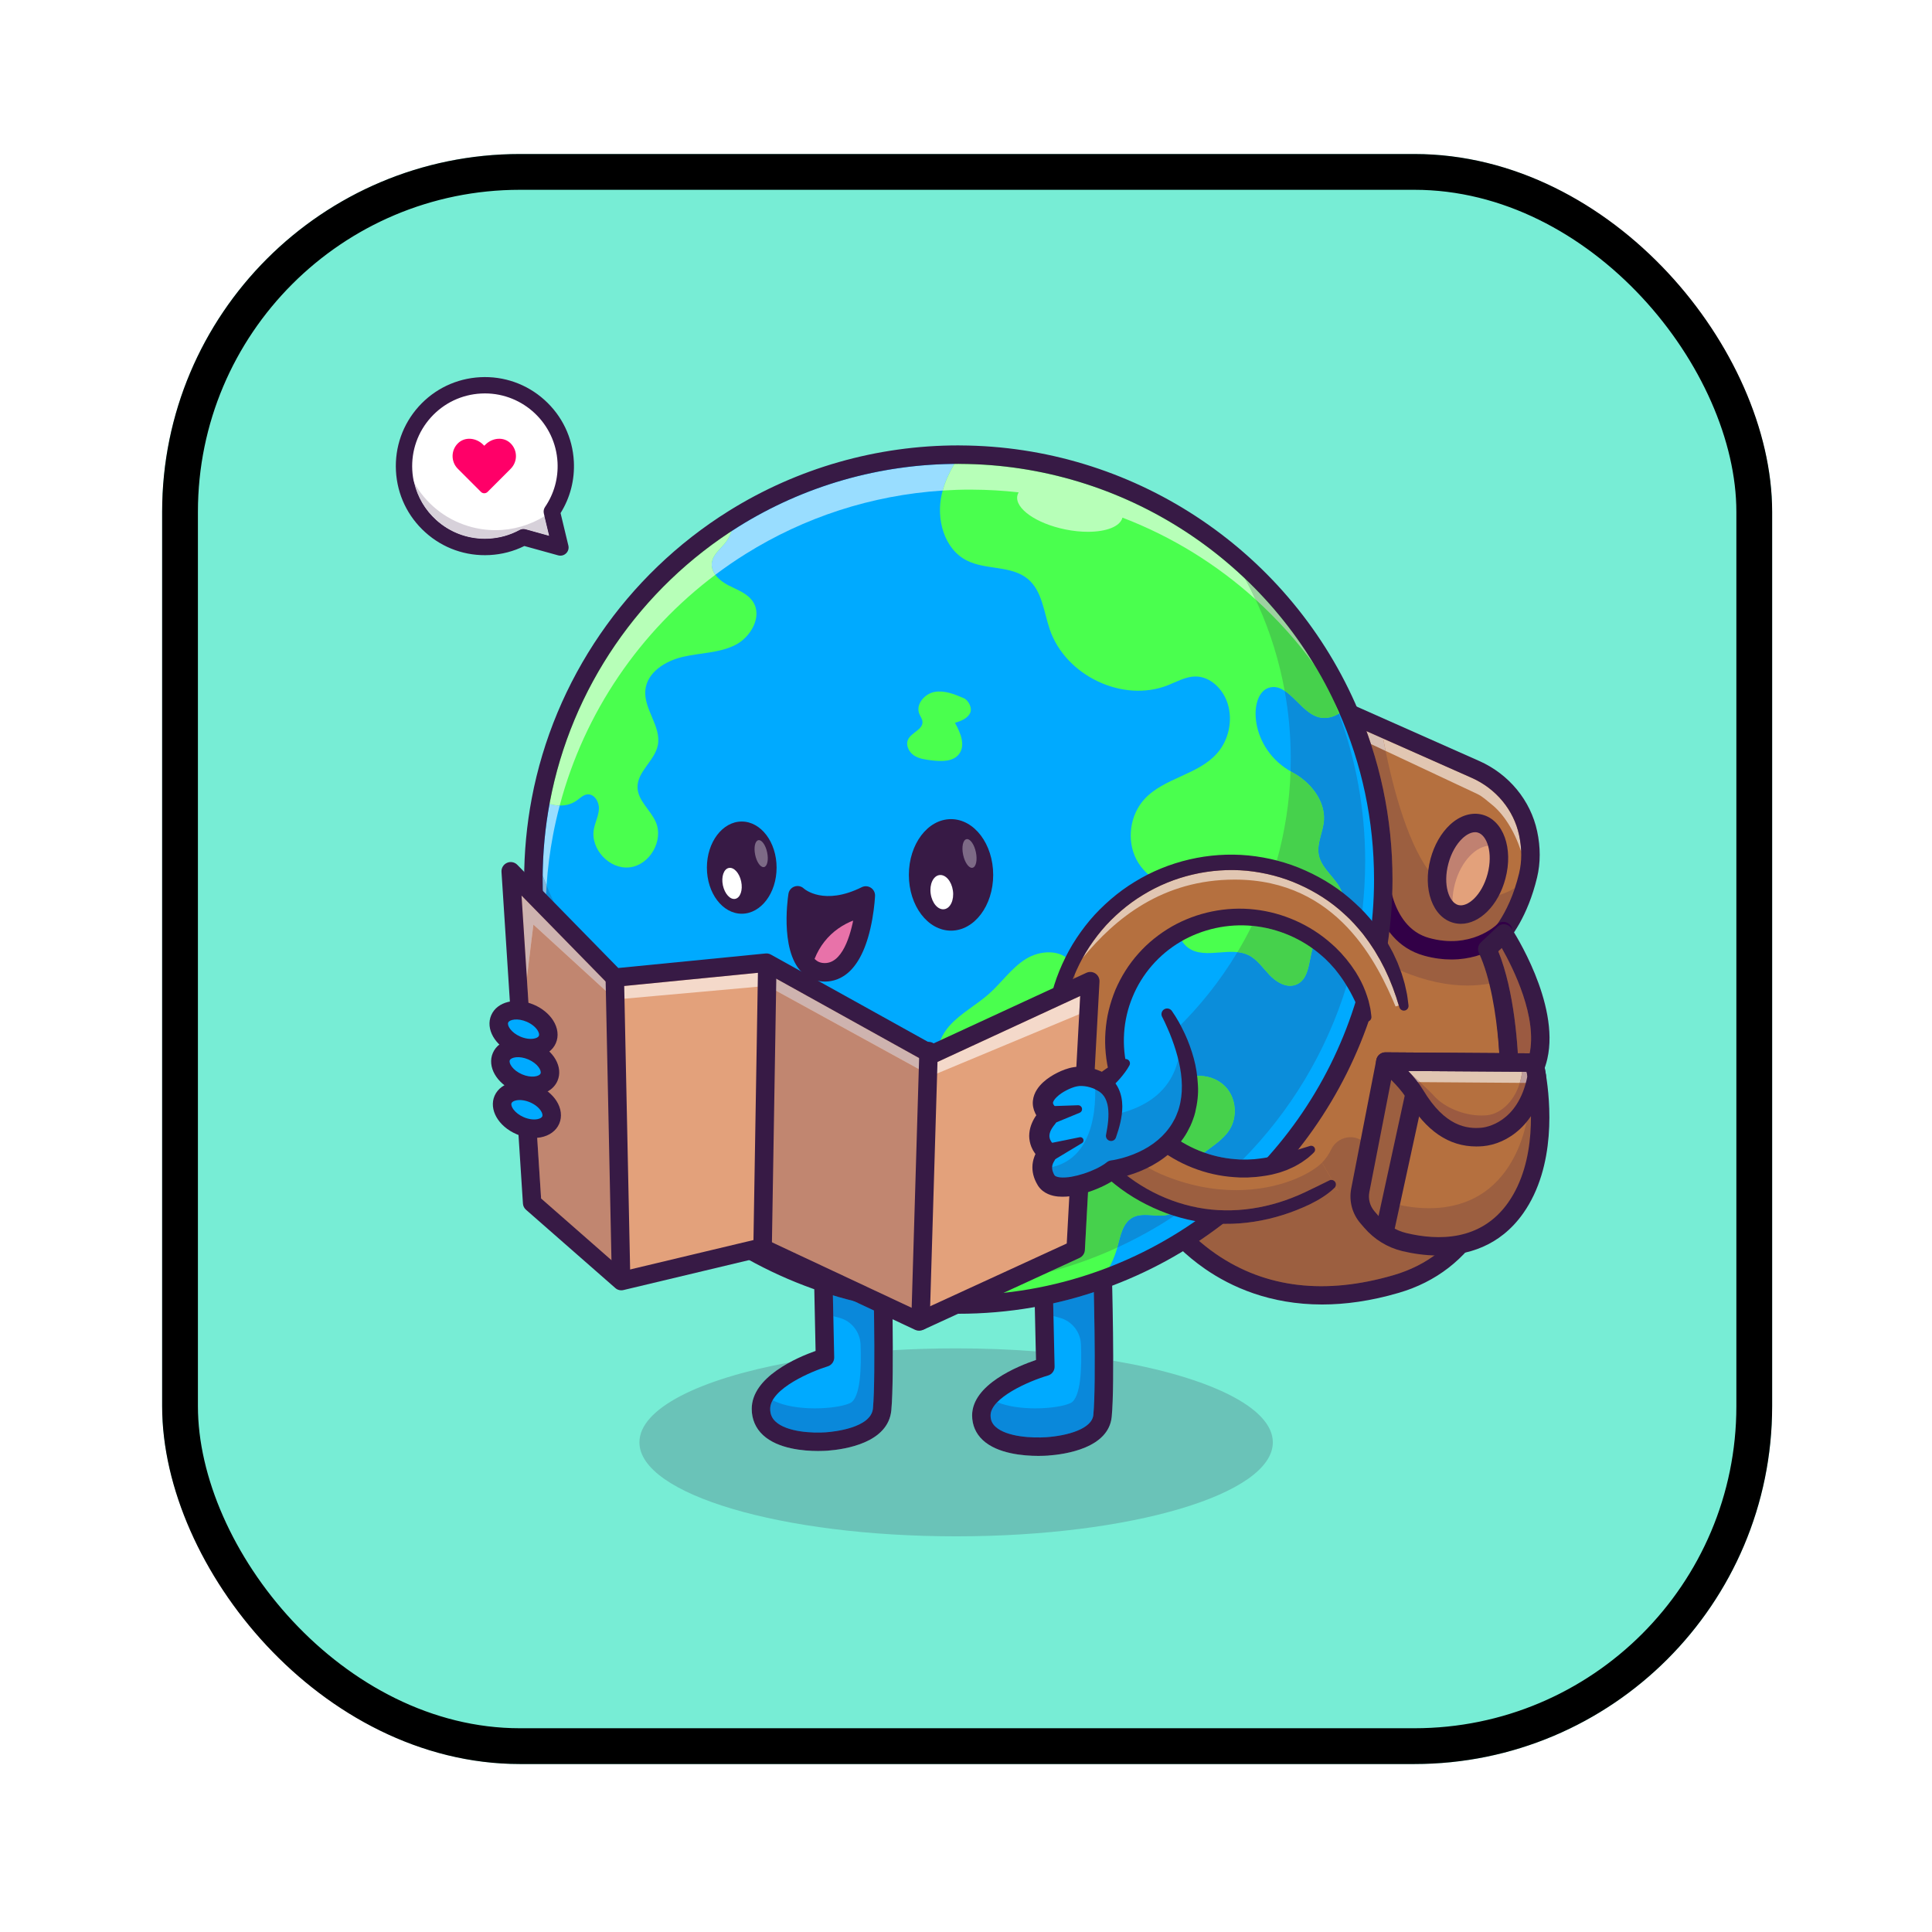 <svg width="54" height="54" viewBox="0 0 54 54" fill="none" xmlns="http://www.w3.org/2000/svg">
<g filter="url(#filter0_d_151_97333)">
<rect x="4.532" y="0.305" width="45" height="45" rx="10" fill="#77EDD5"/>
<path d="M26.724 38.941C21.835 38.941 17.872 37.765 17.872 36.314C17.872 35.37 19.551 34.542 22.071 34.079C21.553 34.36 21.011 34.794 21.011 35.379C21.011 35.666 21.12 35.92 21.326 36.111C21.741 36.497 22.462 36.556 22.865 36.556C22.984 36.556 23.076 36.551 23.123 36.548C23.632 36.51 24.827 36.325 24.912 35.416C24.945 35.065 24.955 34.423 24.954 33.739C25.526 33.705 26.118 33.687 26.724 33.687C27.493 33.687 28.239 33.716 28.951 33.771L28.956 34.011C28.444 34.185 27.171 34.701 27.171 35.562C27.171 35.831 27.274 36.07 27.47 36.252C27.88 36.635 28.613 36.693 29.022 36.693C29.142 36.693 29.234 36.688 29.282 36.685C29.792 36.649 30.986 36.472 31.073 35.599C31.105 35.27 31.115 34.672 31.114 34.032C33.779 34.485 35.576 35.337 35.576 36.314C35.576 37.765 31.613 38.941 26.724 38.941Z" fill="#6AC3B8"/>
<path d="M42.711 20.465C42.703 20.494 42.696 20.523 42.688 20.552C42.686 20.561 42.684 20.57 42.681 20.579C42.554 21.067 42.383 21.445 42.221 21.726C42.097 21.94 41.979 22.098 41.889 22.203C41.79 22.32 41.725 22.375 41.725 22.375C41.725 22.375 41.83 22.778 41.939 23.421C42.181 24.834 42.446 27.404 41.666 29.381C41.211 30.534 40.401 31.485 39.025 31.888C34.213 33.296 32.245 29.567 32.245 29.567L32.249 29.55L32.45 28.818L32.676 27.99L34.415 21.634L34.829 20.119L35.111 19.087L36.032 15.723L36.161 15.252L38.603 16.335L41.243 17.507C41.986 17.837 42.542 18.494 42.712 19.288C42.789 19.648 42.81 20.051 42.711 20.465Z" fill="#B5703F"/>
<path d="M41.014 23.546C40.485 23.546 39.862 23.433 39.146 23.127C39.143 23.118 39.14 23.11 39.136 23.101L39.063 22.907C39.035 22.845 39.006 22.782 38.977 22.72L38.933 22.626C38.918 22.595 38.901 22.565 38.885 22.535L38.79 22.364C38.805 22.259 38.82 22.154 38.833 22.048C39.055 22.342 39.367 22.59 39.805 22.712C40.079 22.788 40.334 22.819 40.567 22.819C40.87 22.819 41.137 22.766 41.361 22.692C41.468 22.935 41.554 23.208 41.625 23.493C41.438 23.526 41.234 23.546 41.014 23.546ZM40.566 22.302C40.377 22.302 40.168 22.277 39.943 22.215C39.332 22.045 39.047 21.498 38.913 21.029C38.919 20.881 38.921 20.733 38.921 20.584C38.921 19.282 38.719 18.012 38.319 16.796L38.728 16.988C39.028 18.445 39.485 19.918 40.166 20.622C40.173 20.902 40.247 21.149 40.375 21.32C40.444 21.419 40.53 21.495 40.631 21.54C40.63 21.534 40.629 21.528 40.627 21.522C40.649 21.531 40.671 21.539 40.694 21.545C40.739 21.557 40.785 21.563 40.831 21.563C41.092 21.563 41.361 21.378 41.565 21.08C41.863 21.05 42.121 20.955 42.342 20.82C42.19 21.276 42.004 21.608 41.851 21.828C41.846 21.832 41.842 21.836 41.837 21.84C41.814 21.863 41.354 22.302 40.566 22.302Z" fill="#9C5F40"/>
<path d="M42.518 19.807C42.317 19.178 41.99 18.72 41.699 18.49C41.563 18.383 41.441 18.261 41.284 18.188L38.728 16.988C38.704 16.873 38.681 16.757 38.66 16.643L41.139 17.743C41.816 18.044 42.31 18.641 42.459 19.341C42.493 19.5 42.513 19.655 42.518 19.807Z" fill="#E1C6B2"/>
<path d="M38.728 16.988L38.319 16.796C38.279 16.675 38.237 16.555 38.194 16.436L38.66 16.643C38.681 16.757 38.704 16.873 38.728 16.988Z" fill="#D7BFB3"/>
<path d="M36.934 31.95C35.848 31.95 34.865 31.651 33.996 31.056C33.82 30.936 33.66 30.81 33.516 30.684C33.744 30.532 33.965 30.373 34.181 30.207C34.197 30.207 34.214 30.207 34.231 30.207C34.247 30.208 34.263 30.208 34.279 30.208C34.814 30.208 35.346 30.119 35.853 29.96C36.114 29.878 36.369 29.776 36.616 29.659C36.738 29.598 36.859 29.533 36.973 29.457C37.08 29.388 37.179 29.316 37.276 29.225L37.402 29.273L37.332 29.154C37.344 29.122 37.344 29.085 37.327 29.051C37.308 29.012 37.271 28.987 37.231 28.981L36.948 28.499C36.949 28.498 36.949 28.498 36.949 28.498C37.057 28.388 37.142 28.264 37.206 28.13C37.314 27.905 37.531 27.785 37.748 27.785C37.92 27.785 38.093 27.86 38.212 28.017C38.226 28.035 38.24 28.053 38.254 28.071L38.059 29.074L37.994 28.999L37.925 29.352C37.873 29.62 37.947 29.897 38.125 30.105L38.231 30.229C38.474 30.51 38.797 30.713 39.158 30.799C39.422 30.862 39.752 30.917 40.108 30.917C40.178 30.917 40.249 30.915 40.321 30.91C39.934 31.243 39.477 31.486 38.952 31.64C38.245 31.847 37.572 31.95 36.934 31.95Z" fill="#9C5F40"/>
<path d="M32.523 29.531C32.669 29.77 33.146 30.474 33.996 31.056C35.377 32.002 37.044 32.198 38.952 31.64C40.826 31.092 41.825 29.397 41.921 26.605C41.994 24.464 41.48 22.459 41.475 22.439C41.45 22.343 41.483 22.24 41.559 22.176C41.564 22.172 42.163 21.648 42.46 20.405C42.539 20.073 42.539 19.715 42.459 19.341C42.31 18.641 41.816 18.044 41.139 17.743L36.331 15.609L32.523 29.531ZM36.953 32.461C35.493 32.461 34.409 31.969 33.684 31.468C32.551 30.684 32.038 29.728 32.017 29.687C31.986 29.63 31.979 29.562 31.996 29.499L35.912 15.183C35.932 15.111 35.983 15.05 36.051 15.018C36.119 14.986 36.197 14.985 36.266 15.015L41.348 17.271C42.176 17.639 42.78 18.372 42.964 19.234C43.06 19.683 43.059 20.118 42.962 20.525C42.702 21.611 42.231 22.218 42.01 22.455C42.13 22.964 42.501 24.71 42.437 26.612C42.337 29.615 41.182 31.526 39.097 32.135C38.309 32.366 37.594 32.461 36.953 32.461Z" fill="#371A45"/>
<path d="M40.234 20.07C40.42 19.373 40.927 18.903 41.367 19.02C41.807 19.137 42.013 19.798 41.827 20.495C41.641 21.192 41.134 21.662 40.694 21.545C40.254 21.427 40.048 20.767 40.234 20.07Z" fill="#E3A17B"/>
<path d="M40.631 21.54C40.53 21.495 40.444 21.419 40.375 21.32C40.444 21.412 40.529 21.482 40.627 21.522C40.629 21.528 40.63 21.534 40.631 21.54Z" fill="#874C41"/>
<path d="M41.879 19.68C41.874 19.678 41.87 19.676 41.866 19.674C41.834 19.517 41.779 19.378 41.702 19.267C41.784 19.377 41.844 19.518 41.879 19.68Z" fill="#9B5A41"/>
<path d="M40.627 21.522C40.529 21.482 40.444 21.412 40.375 21.32C40.181 21.041 40.122 20.576 40.25 20.093C40.417 19.468 40.843 19.025 41.246 19.025C41.292 19.025 41.338 19.031 41.384 19.043C41.51 19.077 41.618 19.156 41.702 19.267C41.779 19.378 41.834 19.517 41.866 19.674C41.844 19.665 41.822 19.658 41.799 19.652C41.754 19.64 41.708 19.634 41.661 19.634C41.258 19.634 40.832 20.076 40.666 20.701C40.588 20.994 40.579 21.28 40.627 21.522Z" fill="#C08171"/>
<path d="M40.483 20.137C40.324 20.733 40.501 21.226 40.76 21.296C41.019 21.365 41.418 21.025 41.578 20.428C41.737 19.831 41.559 19.338 41.3 19.269C41.133 19.225 40.965 19.35 40.88 19.429C40.704 19.592 40.559 19.85 40.483 20.137ZM40.832 21.821C40.764 21.821 40.695 21.812 40.627 21.794C40.041 21.638 39.758 20.851 39.984 20.003C40.087 19.62 40.28 19.281 40.53 19.05C40.807 18.793 41.136 18.692 41.434 18.771C42.02 18.927 42.303 19.714 42.076 20.561C41.877 21.311 41.356 21.821 40.832 21.821Z" fill="#371A45"/>
<path d="M40.567 22.819C40.334 22.819 40.079 22.788 39.804 22.712C38.297 22.294 38.28 20.364 38.28 20.282C38.28 20.14 38.395 20.024 38.538 20.024C38.68 20.024 38.796 20.14 38.796 20.282C38.796 20.298 38.814 21.902 39.942 22.215C41.107 22.538 41.808 21.869 41.837 21.84C41.939 21.741 42.102 21.742 42.202 21.843C42.302 21.944 42.302 22.106 42.201 22.206C42.171 22.237 41.574 22.819 40.567 22.819Z" fill="#320047"/>
<path d="M42.031 22.09C42.031 22.09 44.213 25.417 42.198 26.637C42.198 26.637 42.262 24.037 41.57 22.526L42.031 22.09Z" fill="#B5703F"/>
<path d="M42.68 25.699L42.562 25.698L42.439 25.697C42.398 24.834 42.268 23.553 41.878 22.59L41.975 22.498C42.298 23.069 42.982 24.44 42.746 25.48C42.728 25.556 42.706 25.629 42.68 25.699Z" fill="#9B5A41"/>
<path d="M41.878 22.59C42.333 23.712 42.433 25.267 42.453 26.088C42.595 25.917 42.692 25.715 42.746 25.48C42.982 24.44 42.298 23.069 41.975 22.499L41.878 22.59ZM42.198 26.895C42.153 26.895 42.108 26.884 42.068 26.86C41.987 26.813 41.937 26.725 41.94 26.631C41.94 26.605 41.994 24.072 41.335 22.633C41.289 22.533 41.312 22.414 41.393 22.338L41.854 21.903C41.91 21.85 41.985 21.825 42.061 21.834C42.137 21.843 42.205 21.885 42.247 21.949C42.303 22.034 43.602 24.039 43.249 25.593C43.126 26.138 42.817 26.564 42.331 26.858C42.29 26.883 42.244 26.895 42.198 26.895Z" fill="#371A45"/>
<path d="M29.152 31.228L29.218 34.199C29.218 34.199 27.429 34.711 27.429 35.562C27.429 36.413 28.747 36.463 29.264 36.427C29.781 36.391 30.752 36.218 30.816 35.574C30.907 34.654 30.816 31.5 30.816 31.5L29.152 31.228Z" fill="#00AAFF"/>
<path d="M24.655 35.392C24.591 36.07 23.62 36.253 23.104 36.291C22.587 36.328 21.269 36.275 21.269 35.379C21.269 35.236 21.314 35.103 21.39 34.979C21.793 34.325 23.058 33.944 23.058 33.944L23.031 32.698L22.992 30.815L24.655 31.101C24.655 31.101 24.746 34.423 24.655 35.392Z" fill="#00AAFF"/>
<path d="M22.861 36.041C22.472 36.041 21.938 35.976 21.677 35.733C21.575 35.638 21.527 35.525 21.527 35.379C21.527 35.295 21.552 35.214 21.596 35.135C21.899 35.3 22.354 35.364 22.777 35.364C23.192 35.364 23.577 35.303 23.76 35.217C24.057 35.077 24.078 34.201 24.053 33.577C24.038 33.225 23.799 32.922 23.459 32.833C23.402 32.818 23.346 32.802 23.292 32.786L23.279 32.205C23.474 32.264 23.671 32.318 23.868 32.367L24.428 32.629C24.442 33.632 24.447 34.851 24.398 35.367C24.347 35.913 23.295 36.017 23.085 36.033C23.02 36.038 22.944 36.041 22.861 36.041Z" fill="#0A88DA"/>
<path d="M29.017 36.177C28.619 36.177 28.078 36.114 27.822 35.875C27.73 35.789 27.687 35.69 27.687 35.562C27.687 35.435 27.759 35.309 27.873 35.191C28.169 35.315 28.566 35.364 28.938 35.364C29.352 35.364 29.737 35.303 29.92 35.217C30.217 35.077 30.238 34.201 30.213 33.577C30.199 33.225 29.959 32.922 29.619 32.833C29.559 32.817 29.501 32.801 29.445 32.783L29.437 32.429C29.82 32.344 30.199 32.24 30.573 32.117C30.594 33.078 30.623 34.9 30.559 35.548C30.52 35.942 29.827 36.129 29.246 36.17C29.179 36.175 29.101 36.177 29.017 36.177Z" fill="#0A88DA"/>
<path d="M29.022 36.693C28.613 36.693 27.88 36.635 27.47 36.252C27.274 36.07 27.171 35.831 27.171 35.562C27.171 34.701 28.444 34.185 28.956 34.011L28.894 31.234C28.891 31.091 29.004 30.973 29.147 30.97C29.29 30.967 29.407 31.08 29.41 31.223L29.476 34.194C29.479 34.311 29.402 34.415 29.289 34.447C28.767 34.598 27.687 35.068 27.687 35.562C27.687 35.69 27.73 35.789 27.822 35.875C28.132 36.165 28.863 36.197 29.246 36.17C29.827 36.129 30.52 35.942 30.559 35.548C30.647 34.656 30.559 31.539 30.558 31.507C30.554 31.365 30.666 31.246 30.808 31.242C30.951 31.237 31.07 31.35 31.074 31.492C31.078 31.622 31.164 34.674 31.073 35.599C30.986 36.472 29.792 36.649 29.282 36.685C29.234 36.688 29.142 36.693 29.022 36.693Z" fill="#371A45"/>
<path d="M22.865 36.556C22.462 36.556 21.741 36.497 21.326 36.111C21.12 35.92 21.011 35.666 21.011 35.379C21.011 34.481 22.287 33.939 22.796 33.759L22.734 30.82C22.731 30.678 22.844 30.56 22.987 30.557C22.989 30.557 22.99 30.557 22.992 30.557C23.132 30.557 23.247 30.669 23.25 30.809L23.316 33.938C23.319 34.054 23.243 34.158 23.132 34.191C22.716 34.317 21.527 34.806 21.527 35.379C21.527 35.525 21.575 35.638 21.677 35.733C21.993 36.028 22.711 36.06 23.085 36.033C23.295 36.018 24.347 35.913 24.399 35.367C24.487 34.426 24.398 31.141 24.397 31.108C24.394 30.966 24.506 30.847 24.648 30.843C24.789 30.839 24.91 30.952 24.913 31.094C24.917 31.23 25.004 34.443 24.913 35.416C24.827 36.325 23.632 36.51 23.123 36.548C23.076 36.551 22.984 36.556 22.865 36.556Z" fill="#371A45"/>
<path d="M38.663 20.584C38.663 25.742 35.376 30.131 30.783 31.772C29.534 32.219 28.189 32.462 26.786 32.462C25.814 32.462 24.868 32.345 23.964 32.124C18.766 30.858 14.909 26.172 14.909 20.584C14.909 19.826 14.979 19.084 15.116 18.366C15.742 15.051 17.745 12.223 20.509 10.499C22.33 9.363 24.482 8.707 26.786 8.707C26.803 8.707 26.82 8.707 26.838 8.708C31.66 8.728 35.803 11.621 37.645 15.765C38.299 17.238 38.663 18.869 38.663 20.584Z" fill="#00AAFF"/>
<path d="M36.127 17.589C36.615 17.849 37.033 18.358 37.006 18.911C36.99 19.246 36.796 19.571 36.862 19.9C36.956 20.368 37.542 20.655 37.54 21.133C37.538 21.607 36.974 21.863 36.767 22.289C36.56 22.716 36.655 23.376 36.207 23.53C35.949 23.62 35.673 23.451 35.484 23.254C35.296 23.056 35.138 22.815 34.892 22.696C34.65 22.578 34.368 22.6 34.089 22.622C33.769 22.646 33.453 22.671 33.206 22.488C32.96 22.305 32.877 21.961 32.924 21.657C32.971 21.354 33.125 21.078 33.276 20.811C32.675 20.89 32.042 20.56 31.763 20.023C31.484 19.485 31.58 18.777 31.991 18.332C32.536 17.741 33.483 17.66 34.015 17.058C34.343 16.689 34.46 16.145 34.316 15.673C34.192 15.269 33.837 14.908 33.415 14.908C33.143 14.909 32.895 15.053 32.642 15.153C31.377 15.652 29.781 14.882 29.342 13.595C29.174 13.102 29.13 12.518 28.73 12.184C28.269 11.798 27.559 11.938 27.023 11.667C26.385 11.345 26.161 10.503 26.323 9.809C26.417 9.41 26.607 9.048 26.838 8.708C31.66 8.728 35.803 11.621 37.645 15.766C37.459 15.965 37.196 16.099 36.929 16.062C36.36 15.986 36.018 15.058 35.468 15.222C34.877 15.399 34.91 16.942 36.127 17.589Z" fill="#4AFF4E"/>
<path d="M20.542 14.033C20.095 14.254 19.573 14.246 19.087 14.359C18.601 14.471 18.087 14.789 18.038 15.286C17.984 15.82 18.494 16.309 18.385 16.835C18.296 17.267 17.808 17.568 17.819 18.01C17.828 18.378 18.181 18.637 18.329 18.974C18.556 19.494 18.161 20.179 17.598 20.243C17.034 20.308 16.496 19.73 16.599 19.172C16.635 18.981 16.732 18.801 16.74 18.606C16.748 18.41 16.61 18.184 16.416 18.204C16.301 18.215 16.212 18.309 16.118 18.376C15.827 18.582 15.433 18.543 15.116 18.366C15.741 15.051 17.745 12.223 20.509 10.499C20.503 10.743 20.423 10.985 20.271 11.175C20.129 11.352 19.925 11.504 19.896 11.729C19.861 12.003 20.109 12.231 20.355 12.358C20.602 12.485 20.886 12.581 21.041 12.811C21.32 13.223 20.989 13.811 20.542 14.033Z" fill="#4AFF4E"/>
<path d="M26.939 15.515C26.679 15.403 26.398 15.289 26.119 15.34C25.841 15.392 25.589 15.687 25.694 15.951C25.723 16.025 25.777 16.091 25.783 16.17C25.801 16.391 25.476 16.469 25.381 16.669C25.308 16.824 25.401 17.017 25.543 17.113C25.686 17.209 25.863 17.231 26.034 17.252C26.308 17.285 26.635 17.297 26.804 17.078C26.995 16.831 26.845 16.476 26.692 16.204C26.854 16.153 27.031 16.089 27.11 15.94C27.19 15.79 27.063 15.568 26.939 15.515Z" fill="#4AFF4E"/>
<path d="M34.366 27.577C34.066 28.053 33.399 28.236 33.189 28.757C33.035 29.137 33.138 29.66 32.797 29.886C32.629 29.997 32.422 29.982 32.214 29.968C32.019 29.954 31.823 29.941 31.657 30.031C31.373 30.185 31.315 30.556 31.229 30.868C31.14 31.195 30.984 31.5 30.783 31.772C29.534 32.219 28.189 32.462 26.786 32.462C25.814 32.462 24.868 32.345 23.964 32.124C23.655 31.67 23.465 31.13 23.417 30.582C23.329 29.572 23.687 28.555 24.28 27.734C24.874 26.912 25.688 26.271 26.337 25.969C26.054 25.587 26.222 25.023 26.54 24.669C26.857 24.315 27.293 24.09 27.647 23.774C27.998 23.461 28.27 23.058 28.667 22.807C29.064 22.556 29.667 22.522 29.94 22.905C30.118 23.154 30.095 23.5 29.985 23.787C29.876 24.074 29.691 24.325 29.556 24.601C29.04 25.651 29.285 26.907 29.641 28.022C29.731 28.303 29.835 28.595 30.053 28.793C30.369 29.081 30.872 29.098 31.255 28.908C31.638 28.718 31.911 28.354 32.083 27.962C32.377 27.294 32.499 26.422 33.172 26.141C33.553 25.982 34.031 26.102 34.294 26.42C34.557 26.738 34.586 27.227 34.366 27.577Z" fill="#4AFF4E"/>
<path d="M15.277 20.75C15.239 20.658 15.202 20.565 15.167 20.472C15.174 19.797 15.238 19.125 15.359 18.469C15.453 18.497 15.549 18.513 15.644 18.515C15.572 18.788 15.509 19.064 15.456 19.344C15.369 19.804 15.309 20.273 15.277 20.75ZM19.994 12.065C19.922 11.965 19.881 11.852 19.896 11.729C19.925 11.504 20.129 11.352 20.271 11.175C20.35 11.076 20.41 10.963 20.449 10.844C20.514 10.801 20.579 10.759 20.645 10.718C22.453 9.591 24.535 8.986 26.674 8.966C26.536 9.201 26.421 9.448 26.348 9.711C24.338 9.841 22.464 10.47 20.849 11.478C20.555 11.661 20.27 11.857 19.994 12.065Z" fill="#99DDFF"/>
<path d="M35.094 12.754C34.015 11.778 32.756 10.997 31.373 10.468C31.309 10.718 30.92 10.864 30.406 10.864C30.21 10.864 29.997 10.843 29.776 10.798C28.963 10.633 28.363 10.211 28.435 9.856C28.441 9.823 28.454 9.791 28.472 9.762C28.047 9.713 27.616 9.688 27.178 9.686C27.161 9.685 27.144 9.685 27.126 9.685C26.865 9.685 26.606 9.694 26.348 9.711C26.421 9.448 26.536 9.201 26.674 8.966C26.711 8.965 26.749 8.965 26.786 8.965H26.793C26.805 8.965 26.816 8.965 26.828 8.966L26.836 8.966C29.854 8.978 32.689 10.166 34.801 12.174C34.904 12.364 35.002 12.557 35.094 12.754Z" fill="#B7FFB8"/>
<path d="M15.644 18.515C15.549 18.513 15.453 18.497 15.359 18.469C15.362 18.45 15.366 18.432 15.369 18.413C15.954 15.317 17.8 12.57 20.449 10.843C20.41 10.963 20.35 11.076 20.271 11.175C20.129 11.352 19.925 11.504 19.897 11.729C19.881 11.852 19.922 11.965 19.994 12.065C17.895 13.643 16.335 15.903 15.644 18.515Z" fill="#B7FFB8"/>
<path d="M31.229 30.869C31.229 30.869 31.229 30.868 31.229 30.868C31.315 30.556 31.373 30.185 31.657 30.031C31.762 29.973 31.881 29.958 32.003 29.958C32.073 29.958 32.144 29.963 32.214 29.968C32.285 29.973 32.355 29.978 32.424 29.978C32.516 29.978 32.605 29.969 32.687 29.94C32.732 29.955 32.777 29.97 32.822 29.984C32.316 30.318 31.784 30.614 31.229 30.869ZM30.719 29.034C30.643 29.034 30.569 29.026 30.496 29.012C30.63 28.961 30.755 28.903 30.862 28.844C30.917 28.895 30.973 28.944 31.029 28.993C30.928 29.02 30.823 29.034 30.719 29.034ZM38.079 21.439C38.011 21.368 37.941 21.3 37.868 21.235C37.752 21.128 37.631 21.026 37.505 20.93C37.378 20.566 36.942 20.298 36.862 19.9C36.796 19.571 36.99 19.246 37.006 18.911C37.033 18.358 36.615 17.849 36.127 17.589C36.108 17.579 36.09 17.569 36.072 17.558C36.075 17.441 36.077 17.323 36.077 17.205C36.077 16.558 36.019 15.924 35.907 15.309C36.237 15.527 36.526 16.008 36.929 16.062C36.958 16.066 36.988 16.068 37.017 16.068C37.159 16.068 37.298 16.023 37.422 15.948C37.897 17.232 38.157 18.62 38.157 20.069C38.157 20.532 38.13 20.989 38.079 21.439ZM15.481 21.217L15.263 20.993C15.266 20.912 15.271 20.831 15.277 20.75C15.341 20.907 15.409 21.063 15.481 21.217Z" fill="#0B8DDA"/>
<path d="M37.505 20.93C37.191 20.692 36.847 20.492 36.487 20.331C36.23 20.215 35.962 20.122 35.689 20.051C35.911 19.254 36.043 18.419 36.072 17.558C36.09 17.569 36.108 17.579 36.127 17.589C36.615 17.849 37.033 18.358 37.007 18.911C36.99 19.246 36.796 19.571 36.862 19.9C36.942 20.298 37.378 20.566 37.505 20.93ZM37.017 16.068C36.988 16.068 36.958 16.066 36.929 16.062C36.526 16.008 36.237 15.527 35.907 15.309C35.756 14.478 35.508 13.68 35.173 12.929C35.147 12.871 35.121 12.812 35.094 12.754C35.702 13.304 36.252 13.916 36.736 14.581C36.942 14.921 37.131 15.274 37.303 15.638C37.344 15.741 37.384 15.844 37.422 15.948C37.298 16.023 37.159 16.068 37.017 16.068Z" fill="#46D14C"/>
<path d="M34.736 28.409L34.669 28.409L34.538 28.4C34.238 28.378 33.942 28.315 33.658 28.214C33.913 28.02 34.197 27.845 34.366 27.577C34.586 27.227 34.557 26.738 34.293 26.42C34.109 26.197 33.819 26.071 33.53 26.071C33.434 26.071 33.337 26.085 33.245 26.114C33.206 25.742 33.101 25.389 32.988 25.096C32.944 24.984 32.9 24.881 32.857 24.789C33.524 24.144 34.107 23.413 34.586 22.613C34.693 22.624 34.796 22.649 34.892 22.695C35.138 22.815 35.296 23.056 35.484 23.254C35.637 23.414 35.848 23.555 36.059 23.555C36.109 23.555 36.158 23.547 36.207 23.53C36.583 23.4 36.576 22.915 36.687 22.51C36.771 22.57 36.852 22.634 36.93 22.702L37.029 22.789L37.123 22.883L37.17 22.929L37.214 22.979L37.303 23.077C37.413 23.214 37.52 23.355 37.612 23.507C37.621 23.521 37.63 23.536 37.639 23.55C37.072 25.403 36.063 27.064 34.736 28.409Z" fill="#0B8DDA"/>
<path d="M36.059 23.555C35.848 23.555 35.637 23.414 35.484 23.254C35.296 23.056 35.138 22.815 34.892 22.695C34.796 22.649 34.693 22.624 34.586 22.613C34.73 22.374 34.864 22.128 34.988 21.877C34.999 21.878 35.009 21.878 35.02 21.88C35.616 21.939 36.198 22.159 36.687 22.51C36.576 22.915 36.583 23.4 36.207 23.53C36.158 23.547 36.109 23.555 36.059 23.555Z" fill="#46D14C"/>
<path d="M29.309 31.557L30.173 31.16C30.26 31.119 30.318 31.035 30.323 30.939L30.427 29.037C30.45 29.029 30.473 29.02 30.496 29.012C30.569 29.026 30.643 29.033 30.719 29.033C30.823 29.033 30.928 29.02 31.029 28.993C31.077 29.034 31.126 29.073 31.175 29.112C31.606 29.457 32.096 29.724 32.612 29.914C32.637 29.923 32.662 29.931 32.687 29.94C32.605 29.969 32.516 29.978 32.424 29.978C32.355 29.978 32.285 29.973 32.214 29.968C32.144 29.963 32.073 29.958 32.003 29.958C31.881 29.958 31.762 29.973 31.657 30.031C31.373 30.185 31.315 30.556 31.229 30.868C31.229 30.868 31.229 30.869 31.229 30.869C30.919 31.012 30.601 31.141 30.277 31.257C29.96 31.37 29.637 31.47 29.309 31.557ZM33.658 28.214C33.354 28.106 33.065 27.956 32.803 27.768C32.975 27.555 33.115 27.294 33.195 26.975C33.242 26.789 33.262 26.6 33.261 26.412C33.261 26.312 33.256 26.212 33.245 26.114C33.337 26.085 33.434 26.071 33.53 26.071C33.819 26.071 34.109 26.197 34.293 26.42C34.557 26.738 34.586 27.227 34.366 27.577C34.197 27.845 33.913 28.02 33.658 28.214Z" fill="#46D14C"/>
<path d="M15.263 20.993L15.171 20.899C15.168 20.795 15.167 20.69 15.167 20.584C15.167 20.547 15.167 20.509 15.167 20.472C15.202 20.565 15.239 20.658 15.277 20.75C15.271 20.831 15.266 20.912 15.263 20.993Z" fill="#85B6DA"/>
<path d="M36.736 14.581C36.252 13.916 35.702 13.304 35.094 12.754C35.002 12.557 34.905 12.364 34.801 12.174C35.544 12.88 36.196 13.688 36.736 14.581Z" fill="#9DD1A1"/>
<path d="M26.794 8.965H26.786C24.608 8.965 22.484 9.571 20.645 10.718C17.891 12.436 15.968 15.241 15.369 18.414C15.235 19.123 15.167 19.854 15.167 20.584C15.167 25.96 18.809 30.603 24.025 31.874C24.923 32.093 25.852 32.204 26.786 32.204C28.128 32.204 29.444 31.977 30.696 31.529C35.307 29.882 38.405 25.484 38.405 20.584C38.405 18.944 38.07 17.358 37.409 15.87C35.553 11.695 31.404 8.985 26.837 8.966L26.828 8.966C26.817 8.965 26.805 8.965 26.794 8.965ZM26.786 32.72C25.811 32.72 24.841 32.604 23.903 32.375C21.308 31.743 18.958 30.237 17.285 28.136C15.562 25.97 14.65 23.359 14.65 20.584C14.65 19.822 14.722 19.059 14.862 18.318C15.488 15.004 17.496 12.074 20.372 10.28C22.293 9.082 24.511 8.449 26.786 8.449C26.805 8.449 26.823 8.449 26.843 8.45C31.611 8.471 35.943 11.301 37.88 15.661C38.571 17.214 38.921 18.871 38.921 20.584C38.921 25.701 35.686 30.295 30.87 32.015C29.561 32.483 28.187 32.72 26.786 32.72Z" fill="#371A45"/>
<path d="M26.581 18.895C27.232 18.895 27.76 19.593 27.76 20.454C27.76 21.315 27.232 22.012 26.581 22.012C25.93 22.012 25.403 21.315 25.403 20.454C25.403 19.593 25.93 18.895 26.581 18.895Z" fill="#371A45"/>
<path d="M26.255 20.459C26.427 20.434 26.596 20.628 26.634 20.892C26.672 21.155 26.563 21.389 26.391 21.413C26.22 21.438 26.05 21.244 26.013 20.98C25.975 20.717 26.084 20.483 26.255 20.459Z" fill="white"/>
<path d="M20.732 18.962C21.27 18.962 21.706 19.539 21.706 20.25C21.706 20.962 21.27 21.539 20.732 21.539C20.194 21.539 19.758 20.962 19.758 20.25C19.758 19.539 20.194 18.962 20.732 18.962Z" fill="#371A45"/>
<path d="M20.369 20.26C20.51 20.23 20.666 20.399 20.716 20.637C20.767 20.876 20.693 21.093 20.552 21.123C20.411 21.153 20.256 20.984 20.205 20.746C20.155 20.507 20.228 20.29 20.369 20.26Z" fill="white"/>
<path d="M21.338 20.236C21.25 20.236 21.149 20.09 21.108 19.895C21.064 19.687 21.103 19.504 21.195 19.484C21.201 19.483 21.206 19.482 21.212 19.482C21.3 19.482 21.401 19.629 21.442 19.824C21.486 20.031 21.447 20.215 21.355 20.235C21.349 20.236 21.344 20.236 21.338 20.236Z" fill="#7D6A86"/>
<path d="M27.166 20.256C27.071 20.256 26.964 20.1 26.92 19.892C26.873 19.672 26.915 19.476 27.013 19.455C27.019 19.454 27.025 19.453 27.031 19.453C27.125 19.453 27.232 19.609 27.276 19.817C27.323 20.038 27.281 20.234 27.183 20.254C27.177 20.256 27.171 20.256 27.166 20.256Z" fill="#7D6A86"/>
<path d="M24.2 21.029C24.2 21.029 24.188 21.297 24.126 21.644C24.009 22.307 23.71 23.259 22.964 23.171C22.856 23.158 22.763 23.122 22.684 23.067C22.045 22.632 22.291 21.023 22.291 21.023C22.291 21.023 22.955 21.647 24.2 21.029Z" fill="#371A45"/>
<path d="M24.127 21.644C24.009 22.307 23.71 23.259 22.965 23.171C22.856 23.158 22.763 23.122 22.684 23.067C22.775 22.692 22.962 22.369 23.224 22.121C23.474 21.885 23.79 21.72 24.127 21.644Z" fill="#E872A9"/>
<path d="M22.508 21.442C22.477 21.988 22.537 22.654 22.83 22.854C22.878 22.888 22.932 22.907 22.995 22.915C23.544 22.98 23.78 22.118 23.872 21.599C23.883 21.541 23.892 21.485 23.899 21.433C23.278 21.64 22.809 21.56 22.508 21.442ZM23.057 23.435C23.014 23.435 22.973 23.432 22.934 23.427C22.787 23.41 22.653 23.36 22.537 23.279C21.787 22.768 22.009 21.165 22.037 20.983C22.051 20.889 22.117 20.81 22.207 20.779C22.298 20.747 22.399 20.769 22.468 20.835C22.489 20.853 23.032 21.321 24.085 20.798C24.167 20.757 24.264 20.763 24.341 20.813C24.417 20.862 24.462 20.949 24.458 21.04C24.457 21.052 24.445 21.329 24.381 21.689C24.119 23.166 23.484 23.435 23.057 23.435Z" fill="#371A45"/>
<path d="M39.228 24.06L39.007 24.131L38.198 24.391C37.939 23.303 37.163 22.347 36.03 21.891C35.499 21.676 34.948 21.596 34.415 21.634C33.109 21.726 31.913 22.527 31.4 23.802C30.782 25.337 31.351 27.061 32.676 27.989C32.901 28.148 33.147 28.282 33.413 28.39C34.545 28.845 35.768 28.694 36.708 28.089L36.854 28.337L36.948 28.499L37.402 29.273L37.139 29.174C35.823 30.065 34.108 30.308 32.53 29.673C32.435 29.634 32.341 29.594 32.249 29.55C30.009 28.483 28.914 25.895 29.697 23.525C29.73 23.423 29.767 23.322 29.808 23.22C29.881 23.04 29.963 22.866 30.053 22.698C31.006 20.943 32.903 19.952 34.83 20.119C35.303 20.159 35.778 20.27 36.242 20.456C37.837 21.098 38.91 22.485 39.228 24.06Z" fill="#B5703F"/>
<path d="M34.308 29.829C34.284 29.829 34.26 29.829 34.236 29.829C33.219 29.817 32.215 29.436 31.424 28.801C31.367 28.755 31.311 28.708 31.256 28.66C31.394 28.63 31.607 28.573 31.843 28.471C32.027 28.607 32.228 28.723 32.45 28.818C33.211 29.143 33.922 29.265 34.547 29.265C35.751 29.265 36.636 28.814 36.948 28.499L37.231 28.981C37.224 28.98 37.218 28.979 37.212 28.979C37.193 28.979 37.173 28.984 37.155 28.992L37.148 28.996L36.806 29.164C36.69 29.22 36.576 29.277 36.459 29.331C36.227 29.439 35.988 29.533 35.744 29.608C35.278 29.751 34.793 29.829 34.308 29.829ZM29.984 23.366C29.993 23.343 30.002 23.321 30.012 23.299C30.022 23.273 30.033 23.247 30.044 23.222C30.044 23.26 30.044 23.299 30.044 23.338L29.984 23.366Z" fill="#9C5F40"/>
<path d="M37.402 29.273L37.276 29.225C37.284 29.217 37.293 29.209 37.302 29.2C37.315 29.187 37.325 29.171 37.332 29.154L37.402 29.273Z" fill="#9C5F40"/>
<path d="M39.007 24.131C38.512 22.962 37.402 20.585 34.513 20.585C32.494 20.585 31.175 21.663 30.258 22.779C30.288 22.725 30.318 22.671 30.35 22.619C30.482 22.402 30.63 22.196 30.792 22.002C30.955 21.807 31.136 21.629 31.327 21.464C31.519 21.299 31.724 21.148 31.941 21.017C32.681 20.56 33.55 20.318 34.418 20.318C34.562 20.318 34.706 20.325 34.85 20.338C35.353 20.389 35.851 20.515 36.313 20.724C36.775 20.93 37.207 21.206 37.578 21.551C37.768 21.719 37.935 21.91 38.096 22.106C38.17 22.209 38.25 22.307 38.318 22.414C38.353 22.467 38.389 22.519 38.423 22.573L38.519 22.737C38.535 22.764 38.552 22.791 38.568 22.819L38.612 22.903L38.7 23.072L38.78 23.245C38.793 23.274 38.808 23.303 38.82 23.332L38.856 23.421L38.928 23.599C38.949 23.659 38.971 23.719 38.992 23.78L39.025 23.871L39.053 23.963C39.067 24.009 39.081 24.055 39.097 24.102L39.007 24.131Z" fill="#E1C6B2"/>
<path d="M37.302 29.2C37.197 29.302 37.089 29.382 36.974 29.457C36.859 29.533 36.739 29.598 36.616 29.659C36.369 29.776 36.115 29.878 35.853 29.96C35.331 30.124 34.782 30.213 34.231 30.207C33.956 30.204 33.68 30.181 33.409 30.13C33.138 30.08 32.871 30.006 32.612 29.914C32.096 29.724 31.606 29.457 31.175 29.112C30.741 28.771 30.369 28.355 30.067 27.894C29.768 27.431 29.54 26.921 29.401 26.387C29.117 25.32 29.191 24.159 29.609 23.136C29.714 22.881 29.836 22.632 29.979 22.395C30.122 22.159 30.284 21.934 30.461 21.722C30.639 21.51 30.837 21.316 31.046 21.135C31.255 20.955 31.479 20.791 31.715 20.648C32.657 20.068 33.789 19.805 34.89 19.91C35.441 19.965 35.983 20.103 36.487 20.331C36.991 20.556 37.463 20.858 37.868 21.235C38.075 21.419 38.258 21.628 38.432 21.841L38.556 22.008C38.576 22.036 38.598 22.063 38.617 22.092L38.673 22.179C38.71 22.237 38.748 22.295 38.784 22.354L38.884 22.535C38.901 22.565 38.918 22.595 38.933 22.626L38.977 22.72C39.006 22.782 39.035 22.845 39.063 22.907L39.136 23.101C39.148 23.133 39.161 23.165 39.172 23.197L39.203 23.296L39.261 23.494C39.277 23.56 39.291 23.628 39.306 23.694L39.327 23.795L39.342 23.896C39.352 23.964 39.36 24.032 39.368 24.099C39.378 24.171 39.327 24.237 39.255 24.246C39.192 24.254 39.133 24.215 39.114 24.156L39.111 24.148C39.092 24.086 39.071 24.025 39.053 23.963L39.025 23.871L38.992 23.78C38.971 23.719 38.949 23.659 38.928 23.599L38.856 23.421L38.82 23.332C38.808 23.303 38.793 23.274 38.78 23.245L38.7 23.072L38.612 22.903L38.568 22.819C38.552 22.791 38.535 22.764 38.519 22.737L38.423 22.573C38.389 22.519 38.353 22.467 38.318 22.414C38.25 22.307 38.17 22.209 38.096 22.106C37.935 21.91 37.768 21.719 37.578 21.551C37.207 21.206 36.775 20.93 36.313 20.724C35.851 20.515 35.353 20.389 34.85 20.338C33.842 20.244 32.804 20.485 31.941 21.017C31.724 21.148 31.519 21.299 31.327 21.464C31.136 21.629 30.955 21.807 30.792 22.002C30.63 22.196 30.482 22.402 30.35 22.619C30.219 22.836 30.108 23.064 30.012 23.299C29.914 23.533 29.843 23.777 29.783 24.023C29.77 24.084 29.753 24.146 29.743 24.208L29.71 24.395C29.694 24.521 29.677 24.647 29.67 24.773C29.653 25.026 29.653 25.28 29.677 25.532C29.701 25.785 29.744 26.035 29.806 26.281C29.931 26.773 30.137 27.244 30.41 27.672C30.686 28.098 31.026 28.484 31.424 28.8C32.215 29.436 33.219 29.817 34.236 29.829C34.744 29.837 35.255 29.758 35.744 29.608C35.988 29.533 36.227 29.439 36.459 29.331C36.576 29.277 36.69 29.22 36.806 29.164L37.148 28.996L37.155 28.992C37.219 28.961 37.296 28.987 37.327 29.051C37.352 29.102 37.34 29.163 37.302 29.2Z" fill="#371A45"/>
<path d="M38.081 24.469C37.946 24.131 37.803 23.806 37.612 23.507C37.52 23.355 37.413 23.214 37.303 23.077L37.214 22.979L37.17 22.929L37.123 22.883L37.029 22.789L36.93 22.702C36.398 22.239 35.718 21.949 35.02 21.88C34.321 21.809 33.603 21.967 33 22.32C32.397 22.673 31.918 23.222 31.655 23.866C31.387 24.507 31.34 25.233 31.518 25.905C31.696 26.576 32.09 27.189 32.627 27.632C33.163 28.075 33.842 28.35 34.538 28.4L34.668 28.409L34.799 28.41L34.865 28.41L34.93 28.407L35.061 28.4C35.234 28.382 35.408 28.358 35.578 28.319C35.922 28.25 36.254 28.14 36.613 28.03L36.616 28.029C36.673 28.012 36.735 28.044 36.752 28.102C36.764 28.141 36.753 28.183 36.725 28.21C36.69 28.246 36.654 28.279 36.616 28.312C36.598 28.328 36.579 28.346 36.56 28.361L36.5 28.405C36.46 28.435 36.419 28.463 36.378 28.491C36.336 28.517 36.293 28.542 36.249 28.567L36.184 28.603L36.116 28.635C36.071 28.656 36.025 28.677 35.979 28.697C35.933 28.715 35.886 28.731 35.838 28.748C35.791 28.766 35.743 28.779 35.695 28.792C35.502 28.849 35.303 28.875 35.103 28.897L34.953 28.906L34.878 28.911L34.803 28.911L34.653 28.911L34.502 28.902C33.701 28.85 32.921 28.542 32.297 28.035C31.986 27.78 31.711 27.479 31.494 27.14C31.274 26.802 31.114 26.427 31.01 26.038C30.911 25.648 30.868 25.241 30.898 24.838C30.913 24.637 30.941 24.437 30.989 24.241C31.037 24.044 31.1 23.852 31.176 23.666C31.335 23.296 31.552 22.949 31.821 22.65C32.088 22.348 32.408 22.096 32.755 21.895C33.453 21.499 34.275 21.331 35.068 21.421C35.861 21.511 36.621 21.848 37.215 22.378L37.325 22.478L37.43 22.584L37.482 22.637L37.531 22.694L37.629 22.806L37.72 22.924C37.751 22.963 37.78 23.002 37.807 23.044L37.891 23.167L37.967 23.295C38.067 23.466 38.147 23.649 38.209 23.837C38.225 23.884 38.239 23.931 38.253 23.978C38.264 24.026 38.276 24.074 38.286 24.122L38.302 24.194C38.306 24.218 38.309 24.243 38.313 24.267C38.32 24.316 38.325 24.365 38.331 24.413C38.339 24.484 38.288 24.548 38.217 24.556C38.158 24.562 38.104 24.528 38.083 24.475L38.081 24.469Z" fill="#371A45"/>
<path d="M42.361 29.767C41.475 31.019 40.055 30.909 39.254 30.717C39.055 30.669 38.867 30.587 38.699 30.474C38.561 30.383 38.435 30.273 38.326 30.146L38.22 30.023C38.042 29.815 37.968 29.537 38.021 29.269L38.718 25.692L38.722 25.671L39.045 25.673L42.562 25.698L42.879 25.7C42.879 25.7 42.915 25.842 42.955 26.08C42.974 26.199 42.994 26.342 43.011 26.504C43.1 27.36 43.091 28.732 42.361 29.767Z" fill="#B5703F"/>
<path d="M41.211 30.709C41.227 30.688 41.243 30.667 41.259 30.646C41.478 30.559 41.693 30.438 41.894 30.273C41.68 30.468 41.449 30.61 41.211 30.709Z" fill="#6AC3B8"/>
<path d="M40.108 30.917C39.752 30.917 39.422 30.862 39.158 30.799C38.797 30.713 38.474 30.51 38.231 30.229L38.125 30.105C37.947 29.897 37.873 29.62 37.925 29.352L37.994 28.999L38.059 29.074L38.021 29.269C37.968 29.537 38.042 29.815 38.22 30.023L38.326 30.146C38.435 30.273 38.561 30.383 38.699 30.474C38.867 30.587 39.055 30.669 39.254 30.717C39.517 30.78 39.847 30.834 40.203 30.834C40.272 30.834 40.343 30.832 40.413 30.828C40.383 30.856 40.352 30.883 40.321 30.91C40.249 30.915 40.178 30.917 40.108 30.917Z" fill="#885141"/>
<path d="M40.321 30.91C40.352 30.883 40.383 30.856 40.413 30.828C40.691 30.81 40.979 30.756 41.259 30.646C41.243 30.667 41.227 30.688 41.211 30.709C40.917 30.832 40.613 30.892 40.321 30.91Z" fill="#371A45"/>
<path d="M40.203 30.834C39.847 30.834 39.517 30.78 39.254 30.717C39.055 30.669 38.867 30.587 38.699 30.474C38.561 30.383 38.435 30.273 38.326 30.146L38.22 30.023C38.042 29.815 37.968 29.537 38.021 29.269L38.059 29.074L38.718 25.692C38.718 25.692 38.718 25.692 38.718 25.692L38.718 25.693C38.894 25.834 39.107 26.027 39.294 26.243L39.294 26.244C39.393 26.358 39.483 26.478 39.556 26.601C39.852 27.095 40.159 27.392 40.452 27.564C39.847 27.294 39.516 26.866 39.516 26.866L38.891 29.624C38.925 29.634 38.958 29.644 38.992 29.652C39.256 29.715 39.586 29.77 39.942 29.77C40.669 29.77 41.505 29.543 42.1 28.702C42.491 28.148 42.674 27.498 42.748 26.882C42.375 27.371 41.92 27.779 41.436 27.779H41.427C41.838 27.743 42.542 27.433 42.856 26.471V26.472C42.896 26.352 42.929 26.222 42.955 26.081C42.955 26.081 42.954 26.08 42.954 26.08C42.954 26.08 42.954 26.08 42.955 26.08C42.974 26.199 42.994 26.342 43.011 26.504C42.982 26.549 42.952 26.595 42.921 26.64C43.004 27.499 42.981 28.836 42.266 29.849C42.15 30.013 42.025 30.153 41.894 30.273C41.693 30.438 41.478 30.559 41.259 30.646C40.979 30.756 40.691 30.81 40.413 30.828C40.343 30.832 40.273 30.834 40.203 30.834Z" fill="#9C5F40"/>
<path d="M42.954 26.08C42.723 27.352 41.889 27.739 41.427 27.779C41.154 27.802 40.815 27.778 40.454 27.565L40.452 27.564C40.159 27.392 39.852 27.095 39.556 26.601C39.345 26.248 38.987 25.907 38.718 25.692L38.722 25.671L39.045 25.673L42.562 25.698L42.879 25.7C42.879 25.7 42.915 25.842 42.954 26.08Z" fill="#B5703F"/>
<path d="M42.856 26.472V26.471C42.895 26.351 42.929 26.221 42.954 26.08C42.954 26.08 42.954 26.081 42.954 26.081C42.929 26.222 42.896 26.352 42.856 26.472ZM39.294 26.243L39.294 26.243C39.107 26.027 38.894 25.834 38.718 25.693L38.718 25.692C38.894 25.833 39.108 26.027 39.294 26.243Z" fill="#D7BFB3"/>
<path d="M42.479 26.266L39.687 26.246C39.484 26.06 39.249 25.852 39.046 25.674L42.562 25.699C42.56 25.909 42.53 26.099 42.479 26.266Z" fill="#E1C6B2"/>
<path d="M41.427 27.779C41.051 27.774 40.725 27.685 40.454 27.565L40.452 27.564C40.159 27.392 39.852 27.095 39.556 26.601C39.483 26.478 39.393 26.358 39.294 26.244L39.687 26.246C39.857 26.402 40.003 26.543 40.088 26.637C40.375 26.956 40.914 27.179 41.411 27.179C41.464 27.179 41.518 27.176 41.57 27.171C41.916 27.135 42.311 26.822 42.48 26.266L42.496 26.266L42.812 26.268C42.812 26.268 42.831 26.341 42.856 26.471C42.542 27.433 41.838 27.743 41.427 27.779ZM42.954 26.08C42.915 25.843 42.879 25.701 42.879 25.701L42.562 25.699V25.698L42.879 25.7C42.879 25.7 42.915 25.842 42.954 26.08C42.954 26.08 42.954 26.08 42.954 26.08ZM38.718 25.692C38.718 25.692 38.718 25.692 38.718 25.692L38.722 25.671L39.045 25.673C39.045 25.674 39.046 25.674 39.046 25.674H39.045L38.722 25.672L38.718 25.692Z" fill="#9B5A41"/>
<path d="M42.856 26.471C42.831 26.341 42.812 26.268 42.812 26.268L42.496 26.266L42.48 26.266C42.53 26.099 42.56 25.909 42.562 25.699L42.879 25.701C42.879 25.701 42.915 25.843 42.954 26.08C42.929 26.221 42.895 26.352 42.856 26.471ZM39.687 26.246L39.294 26.244C39.108 26.027 38.894 25.833 38.718 25.692L38.722 25.672L39.045 25.674H39.046C39.249 25.852 39.484 26.06 39.687 26.246Z" fill="#BE9E9D"/>
<path d="M38.934 25.931L38.274 29.318C38.237 29.51 38.288 29.706 38.416 29.855L38.522 29.978C38.734 30.224 39.008 30.392 39.314 30.466C40.187 30.674 41.387 30.697 42.15 29.617H42.15C42.973 28.453 42.809 26.785 42.7 26.122C42.69 26.059 42.68 26.004 42.67 25.956L38.934 25.931ZM40.206 31.092C39.822 31.092 39.469 31.034 39.194 30.968C38.782 30.869 38.414 30.643 38.131 30.315L38.024 30.191C37.793 29.921 37.7 29.567 37.767 29.22L38.468 25.624C38.491 25.502 38.598 25.413 38.722 25.413H38.724L42.881 25.442C42.998 25.442 43.1 25.522 43.129 25.636C43.131 25.642 43.169 25.791 43.209 26.038C43.328 26.764 43.505 28.595 42.572 29.915C41.913 30.846 40.994 31.092 40.206 31.092Z" fill="#371A45"/>
<path d="M39.362 25.934C39.51 26.09 39.661 26.273 39.778 26.468C40.387 27.485 40.998 27.556 41.405 27.521C41.51 27.512 42.433 27.395 42.692 26.077C42.685 26.033 42.677 25.992 42.67 25.956L39.362 25.934ZM41.264 28.044C40.495 28.044 39.862 27.613 39.335 26.733C39.179 26.473 38.889 26.159 38.557 25.893C38.482 25.834 38.447 25.738 38.465 25.644L38.468 25.624C38.491 25.502 38.598 25.413 38.722 25.413H38.724L42.881 25.442C42.998 25.442 43.1 25.522 43.129 25.636C43.131 25.642 43.169 25.791 43.209 26.038C43.214 26.067 43.214 26.097 43.208 26.126C42.968 27.444 42.111 27.978 41.45 28.036C41.387 28.041 41.325 28.044 41.264 28.044Z" fill="#371A45"/>
<path d="M38.698 30.694C38.68 30.694 38.661 30.692 38.643 30.688C38.503 30.658 38.415 30.52 38.445 30.381L39.264 26.618C39.294 26.479 39.431 26.391 39.571 26.421C39.71 26.451 39.798 26.589 39.768 26.728L38.95 30.491C38.923 30.612 38.816 30.694 38.698 30.694Z" fill="#371A45"/>
<path d="M30.473 23.424L30.429 24.236L30.065 30.925L25.77 32.9L25.69 32.936L21.287 30.871L21.194 30.893L17.367 31.806L17.35 31.792L14.873 29.621L14.56 24.77L14.275 20.353L17.183 23.326L17.28 23.316L21.422 22.907H21.423L26 25.451L26.04 25.473L30.473 23.424Z" fill="#E3A17B"/>
<path d="M26.03 26.072L25.982 26.046L25.992 25.726C26.008 25.729 26.024 25.731 26.04 25.731C26.077 25.731 26.114 25.723 26.148 25.707L30.192 23.838L30.165 24.347L26.03 26.072ZM17.285 23.929L17.282 23.575L21.368 23.172L21.414 23.198L21.404 23.559L17.285 23.929Z" fill="#F4D9CA"/>
<path d="M17.347 31.446L15.124 29.497L14.726 23.342C14.829 22.477 14.909 21.843 14.909 21.843L17.196 23.936L17.285 23.928L17.347 31.446Z" fill="#C18670"/>
<path d="M17.196 23.936L14.909 21.843C14.909 21.843 14.829 22.477 14.726 23.342L14.577 21.031L16.999 23.506C17.048 23.556 17.114 23.583 17.184 23.583C17.192 23.583 17.2 23.583 17.209 23.582L17.282 23.575L17.285 23.928L17.196 23.936Z" fill="#CEB3AF"/>
<path d="M25.691 32.651L21.396 30.637C21.362 30.621 21.325 30.613 21.287 30.613C21.267 30.613 21.247 30.615 21.227 30.62L21.201 30.626L21.404 23.559L21.445 23.555L25.982 26.046L25.779 32.611L25.691 32.651Z" fill="#C18670"/>
<path d="M25.982 26.046L21.445 23.555L21.404 23.559L21.414 23.198L25.915 25.698C25.939 25.712 25.965 25.721 25.991 25.726L25.982 26.046Z" fill="#CEB3AF"/>
<path d="M21.287 30.613C21.325 30.613 21.362 30.621 21.396 30.637L25.691 32.651L29.816 30.756L30.192 23.838L26.148 25.707C26.073 25.741 25.987 25.738 25.915 25.698L21.368 23.172L17.209 23.582C17.131 23.59 17.054 23.562 16.999 23.506L14.577 21.031L15.124 29.497L17.436 31.524L21.227 30.62C21.247 30.615 21.267 30.613 21.287 30.613ZM25.69 33.194C25.652 33.194 25.615 33.186 25.58 33.17L21.259 31.143L17.427 32.057C17.345 32.077 17.259 32.056 17.197 32L14.703 29.814C14.651 29.769 14.62 29.706 14.616 29.637L14.017 20.369C14.01 20.262 14.071 20.161 14.17 20.117C14.268 20.073 14.384 20.095 14.459 20.172L17.281 23.056L21.398 22.65C21.45 22.645 21.502 22.656 21.548 22.682L26.051 25.183L30.365 23.19C30.447 23.152 30.543 23.16 30.618 23.21C30.693 23.261 30.736 23.348 30.731 23.438L30.323 30.939C30.318 31.035 30.26 31.119 30.173 31.16L25.797 33.171C25.763 33.186 25.727 33.194 25.69 33.194Z" fill="#371A45"/>
<path d="M17.36 32.028C17.22 32.028 17.105 31.916 17.102 31.775L16.926 23.331C16.923 23.188 17.036 23.07 17.178 23.067C17.32 23.063 17.439 23.177 17.442 23.32L17.618 31.764C17.621 31.907 17.508 32.025 17.366 32.028H17.36Z" fill="#371A45"/>
<path d="M21.314 31.201H21.309C21.167 31.199 21.053 31.081 21.055 30.939L21.188 22.964C21.19 22.821 21.309 22.707 21.45 22.71C21.593 22.712 21.706 22.83 21.704 22.972L21.572 30.947C21.569 31.088 21.454 31.201 21.314 31.201Z" fill="#371A45"/>
<path d="M25.729 33.173C25.726 33.173 25.723 33.173 25.721 33.173C25.578 33.169 25.466 33.05 25.471 32.907L25.696 25.371C25.701 25.228 25.821 25.116 25.962 25.12C26.105 25.125 26.216 25.244 26.212 25.386L25.986 32.922C25.982 33.062 25.867 33.173 25.729 33.173Z" fill="#371A45"/>
<path d="M13.967 24.478C14.073 24.233 14.457 24.163 14.825 24.322C15.193 24.481 15.405 24.809 15.299 25.054C15.193 25.299 14.809 25.369 14.441 25.21C14.073 25.051 13.861 24.723 13.967 24.478Z" fill="#00AAFF"/>
<path d="M14.012 25.532C14.119 25.286 14.503 25.216 14.871 25.376C15.239 25.535 15.451 25.863 15.345 26.108C15.239 26.353 14.854 26.423 14.486 26.264C14.119 26.105 13.906 25.777 14.012 25.532Z" fill="#00AAFF"/>
<path d="M14.061 26.73C14.167 26.484 14.552 26.415 14.919 26.574C15.287 26.733 15.5 27.061 15.393 27.306C15.287 27.552 14.903 27.621 14.535 27.462C14.167 27.303 13.955 26.975 14.061 26.73Z" fill="#00AAFF"/>
<path d="M14.204 24.58C14.168 24.663 14.286 24.862 14.543 24.973C14.673 25.029 14.811 25.05 14.922 25.03C14.995 25.017 15.047 24.988 15.062 24.952C15.078 24.916 15.063 24.858 15.024 24.796C14.962 24.701 14.853 24.615 14.723 24.559C14.465 24.447 14.24 24.498 14.204 24.58ZM14.834 25.554C14.672 25.554 14.501 25.517 14.339 25.447C13.832 25.228 13.565 24.757 13.73 24.375C13.895 23.994 14.421 23.866 14.928 24.085C15.152 24.182 15.34 24.335 15.457 24.516C15.593 24.726 15.622 24.959 15.536 25.157C15.451 25.354 15.261 25.493 15.014 25.538C14.956 25.548 14.896 25.554 14.834 25.554Z" fill="#371A45"/>
<path d="M14.249 25.634C14.214 25.716 14.331 25.915 14.589 26.027C14.847 26.139 15.072 26.088 15.108 26.006C15.144 25.923 15.026 25.724 14.768 25.612C14.51 25.501 14.285 25.552 14.249 25.634ZM14.879 26.608C14.721 26.608 14.551 26.573 14.384 26.501C13.878 26.282 13.61 25.811 13.776 25.429C13.941 25.047 14.467 24.92 14.973 25.139C15.48 25.358 15.747 25.828 15.582 26.21C15.471 26.466 15.199 26.608 14.879 26.608Z" fill="#371A45"/>
<path d="M14.298 26.832C14.262 26.915 14.38 27.113 14.638 27.225C14.768 27.281 14.905 27.302 15.016 27.282C15.089 27.269 15.141 27.239 15.157 27.204C15.172 27.168 15.158 27.11 15.118 27.048C15.056 26.953 14.947 26.867 14.817 26.811C14.687 26.755 14.549 26.734 14.438 26.754C14.366 26.767 14.313 26.796 14.298 26.832ZM14.928 27.805C14.766 27.805 14.595 27.769 14.433 27.699C13.926 27.48 13.659 27.009 13.824 26.627C13.91 26.43 14.1 26.291 14.346 26.246C14.558 26.208 14.798 26.24 15.022 26.337C15.246 26.434 15.434 26.587 15.551 26.767C15.687 26.977 15.716 27.211 15.63 27.409C15.545 27.606 15.355 27.745 15.109 27.79C15.05 27.8 14.99 27.805 14.928 27.805Z" fill="#371A45"/>
<path d="M33.195 26.975C32.818 28.479 31.093 28.69 31.093 28.69C30.731 29.001 29.514 29.437 29.241 28.991C29.166 28.87 29.136 28.757 29.132 28.659C29.12 28.394 29.292 28.224 29.292 28.224C28.719 27.719 29.336 27.174 29.336 27.174C28.779 26.684 29.602 26.199 30.007 26.105C30.221 26.055 30.438 26.101 30.594 26.156C30.733 26.204 30.825 26.26 30.825 26.26L30.85 26.239L31.497 25.691L32.618 24.339C32.618 24.339 32.813 24.644 32.988 25.096C33.187 25.61 33.361 26.313 33.195 26.975Z" fill="#00AAFF"/>
<path d="M30.825 26.26C30.825 26.26 30.733 26.204 30.594 26.156C30.591 26.128 30.589 26.113 30.589 26.113C30.693 26.141 30.779 26.185 30.85 26.239L30.825 26.26Z" fill="#9C5F40"/>
<path d="M29.706 29.181C29.497 29.181 29.325 29.128 29.241 28.991C29.166 28.87 29.136 28.757 29.132 28.659C30.774 28.555 30.627 26.482 30.594 26.156C30.733 26.204 30.825 26.26 30.825 26.26L30.85 26.239C31.245 26.538 31.173 27.149 31.173 27.149C32.695 26.811 32.984 25.802 32.988 25.096C33.131 25.466 33.261 25.933 33.261 26.412C33.262 26.6 33.242 26.789 33.195 26.975C33.115 27.294 32.975 27.555 32.803 27.768C32.688 27.91 32.559 28.031 32.424 28.134C31.991 28.465 31.503 28.606 31.256 28.66C31.154 28.682 31.093 28.69 31.093 28.69C31.036 28.739 30.956 28.792 30.862 28.844C30.737 28.913 30.586 28.981 30.427 29.037C30.254 29.098 30.073 29.145 29.903 29.168C29.835 29.176 29.769 29.181 29.706 29.181Z" fill="#0B8DDA"/>
<path d="M31.569 25.776C31.532 25.846 31.489 25.909 31.445 25.97C31.4 26.031 31.353 26.089 31.305 26.145C31.256 26.201 31.205 26.254 31.153 26.306C31.101 26.358 31.047 26.408 30.992 26.457C30.914 26.526 30.804 26.537 30.716 26.493L30.692 26.481L30.663 26.466L30.626 26.449C30.601 26.438 30.575 26.427 30.549 26.418C30.497 26.399 30.445 26.383 30.393 26.372C30.289 26.352 30.187 26.345 30.101 26.364C30.06 26.37 30.008 26.388 29.957 26.407C29.906 26.426 29.854 26.449 29.804 26.476C29.704 26.528 29.61 26.591 29.54 26.659C29.505 26.692 29.476 26.727 29.458 26.756C29.439 26.786 29.433 26.809 29.431 26.822C29.43 26.835 29.432 26.843 29.442 26.864C29.444 26.869 29.447 26.874 29.451 26.88C29.454 26.886 29.459 26.893 29.465 26.9L29.473 26.91L29.49 26.932C29.499 26.943 29.506 26.955 29.513 26.966C29.541 27.013 29.56 27.066 29.567 27.12C29.584 27.229 29.55 27.348 29.478 27.433L29.452 27.465C29.445 27.476 29.437 27.485 29.43 27.495C29.402 27.535 29.378 27.576 29.361 27.615C29.329 27.695 29.323 27.759 29.341 27.819C29.347 27.849 29.366 27.881 29.387 27.915C29.392 27.923 29.4 27.931 29.406 27.94L29.416 27.952L29.421 27.959L29.423 27.962L29.434 27.975C29.502 28.054 29.538 28.165 29.527 28.273C29.522 28.327 29.506 28.38 29.481 28.427L29.464 28.456L29.46 28.462C29.457 28.466 29.455 28.47 29.453 28.474C29.443 28.49 29.435 28.508 29.428 28.525C29.415 28.559 29.407 28.594 29.407 28.629C29.406 28.664 29.411 28.7 29.423 28.738C29.43 28.757 29.436 28.777 29.446 28.797C29.45 28.806 29.456 28.817 29.461 28.827L29.47 28.842C29.471 28.844 29.473 28.848 29.473 28.848L29.475 28.85C29.48 28.858 29.488 28.867 29.514 28.88C29.539 28.892 29.578 28.902 29.624 28.908C29.719 28.918 29.833 28.91 29.948 28.891C30.064 28.87 30.182 28.84 30.298 28.802C30.415 28.764 30.529 28.718 30.639 28.666C30.693 28.639 30.746 28.612 30.795 28.582C30.845 28.553 30.891 28.522 30.925 28.494L30.928 28.491C30.968 28.458 31.014 28.439 31.062 28.433C31.078 28.431 31.108 28.426 31.133 28.422L31.211 28.406C31.263 28.395 31.316 28.382 31.368 28.368C31.472 28.339 31.575 28.305 31.676 28.265C31.877 28.186 32.068 28.085 32.239 27.961C32.41 27.837 32.561 27.69 32.681 27.522C32.743 27.44 32.794 27.349 32.842 27.258C32.862 27.21 32.887 27.164 32.903 27.114L32.931 27.041L32.954 26.966C33.071 26.565 33.051 26.119 32.951 25.687C32.902 25.47 32.835 25.255 32.756 25.043C32.717 24.937 32.674 24.831 32.627 24.728C32.584 24.624 32.532 24.519 32.484 24.424L32.48 24.417C32.441 24.339 32.472 24.243 32.551 24.204C32.622 24.168 32.707 24.191 32.752 24.253C32.827 24.359 32.888 24.46 32.949 24.567C33.008 24.673 33.063 24.782 33.115 24.892C33.218 25.113 33.301 25.345 33.367 25.584C33.432 25.823 33.469 26.072 33.482 26.325C33.5 26.578 33.466 26.839 33.406 27.092L33.38 27.186L33.348 27.279C33.329 27.341 33.3 27.401 33.275 27.462C33.218 27.58 33.157 27.697 33.081 27.805C32.93 28.021 32.742 28.208 32.534 28.362C32.326 28.517 32.1 28.64 31.866 28.736C31.748 28.784 31.628 28.826 31.507 28.861C31.446 28.878 31.385 28.895 31.322 28.909C31.291 28.916 31.259 28.922 31.227 28.928C31.194 28.935 31.166 28.94 31.125 28.946L31.262 28.885C31.194 28.944 31.129 28.987 31.064 29.027C30.999 29.067 30.934 29.102 30.868 29.135C30.737 29.199 30.604 29.255 30.467 29.302C30.33 29.349 30.189 29.387 30.042 29.415C29.894 29.442 29.74 29.459 29.568 29.443C29.481 29.434 29.389 29.416 29.292 29.373C29.196 29.332 29.093 29.258 29.023 29.155L29.01 29.136C29.006 29.13 29.005 29.126 29.002 29.121L28.985 29.092C28.974 29.073 28.963 29.054 28.954 29.034C28.934 28.994 28.917 28.951 28.902 28.907C28.872 28.818 28.855 28.72 28.856 28.622C28.856 28.523 28.876 28.424 28.909 28.334C28.925 28.288 28.945 28.244 28.968 28.203C28.974 28.192 28.98 28.182 28.986 28.172L28.995 28.156C28.998 28.152 28.996 28.155 28.994 28.157L28.991 28.163C28.981 28.181 28.975 28.201 28.973 28.222C28.968 28.263 28.983 28.306 29.007 28.334L28.972 28.292C28.957 28.274 28.943 28.258 28.929 28.238C28.904 28.198 28.875 28.161 28.855 28.115L28.824 28.048C28.816 28.024 28.807 28 28.8 27.976C28.772 27.878 28.759 27.773 28.77 27.674C28.779 27.574 28.805 27.481 28.84 27.397C28.875 27.312 28.919 27.237 28.967 27.168C28.979 27.15 28.992 27.134 29.005 27.117L29.042 27.071C29.012 27.105 29 27.155 29.006 27.197C29.009 27.219 29.016 27.239 29.027 27.257C29.03 27.262 29.033 27.266 29.036 27.27C29.038 27.274 29.045 27.282 29.038 27.273L29.015 27.244C29 27.225 28.985 27.204 28.972 27.181C28.957 27.159 28.944 27.136 28.933 27.11C28.884 27.011 28.856 26.884 28.87 26.764C28.883 26.643 28.928 26.539 28.981 26.456C29.034 26.372 29.095 26.307 29.157 26.249C29.283 26.135 29.416 26.052 29.554 25.983C29.623 25.948 29.694 25.918 29.768 25.891C29.843 25.866 29.919 25.841 30.01 25.828C30.188 25.799 30.358 25.819 30.514 25.857C30.592 25.876 30.666 25.901 30.739 25.931C30.776 25.945 30.811 25.961 30.847 25.978C30.864 25.987 30.882 25.996 30.9 26.005C30.919 26.016 30.934 26.023 30.959 26.039L30.659 26.063C30.716 26.017 30.774 25.971 30.834 25.929C30.894 25.886 30.954 25.845 31.018 25.806C31.081 25.767 31.146 25.73 31.213 25.697C31.281 25.663 31.35 25.631 31.425 25.606C31.488 25.586 31.556 25.62 31.577 25.683C31.587 25.715 31.583 25.748 31.569 25.776Z" fill="#371A45"/>
<path d="M30.901 26.015C31.051 26.114 31.183 26.258 31.261 26.422C31.34 26.586 31.367 26.759 31.369 26.919C31.37 27.08 31.346 27.231 31.314 27.376C31.281 27.521 31.237 27.66 31.191 27.793C31.166 27.869 31.084 27.909 31.009 27.883C30.94 27.86 30.9 27.789 30.914 27.72C30.94 27.584 30.962 27.452 30.974 27.321C30.985 27.191 30.985 27.064 30.968 26.946C30.951 26.829 30.914 26.724 30.859 26.643C30.803 26.562 30.73 26.505 30.641 26.461C30.512 26.399 30.458 26.244 30.52 26.116C30.583 25.987 30.738 25.933 30.866 25.995C30.876 26 30.886 26.006 30.895 26.012L30.901 26.015Z" fill="#371A45"/>
<path d="M29.282 26.921L30.131 26.892C30.192 26.89 30.242 26.938 30.244 26.998C30.246 27.045 30.218 27.086 30.177 27.102L29.39 27.426C29.256 27.481 29.103 27.417 29.048 27.283C28.993 27.149 29.057 26.996 29.191 26.941C29.22 26.929 29.251 26.922 29.282 26.921Z" fill="#371A45"/>
<path d="M29.199 27.984L30.177 27.786C30.226 27.777 30.273 27.808 30.283 27.857C30.291 27.895 30.273 27.932 30.241 27.951L29.386 28.465C29.262 28.54 29.101 28.499 29.026 28.375C28.952 28.252 28.992 28.091 29.116 28.016C29.142 28 29.171 27.99 29.199 27.984Z" fill="#371A45"/>
<path d="M15.423 10.299C15.692 9.905 15.838 9.422 15.811 8.908C15.744 7.661 14.68 6.704 13.433 6.771C12.186 6.837 11.229 7.902 11.295 9.149C11.362 10.396 12.426 11.353 13.673 11.286C14.02 11.268 14.345 11.172 14.631 11.017L15.664 11.302L15.423 10.299Z" fill="white"/>
<path d="M11.687 8.221C11.773 8.022 11.892 7.836 12.041 7.67C12.404 7.266 12.903 7.028 13.445 6.999C13.482 6.997 13.518 6.996 13.554 6.996C14.302 6.996 14.966 7.406 15.319 8.022C14.902 7.519 14.273 7.202 13.578 7.202C13.537 7.202 13.497 7.203 13.456 7.205C12.71 7.245 12.068 7.642 11.687 8.221Z" fill="white"/>
<path d="M13.554 6.996C13.518 6.996 13.482 6.997 13.445 6.999C12.903 7.028 12.404 7.266 12.041 7.67C11.678 8.074 11.495 8.595 11.523 9.137C11.552 9.679 11.791 10.177 12.194 10.54C12.598 10.903 13.12 11.087 13.661 11.058C13.966 11.042 14.255 10.96 14.522 10.816C14.574 10.787 14.635 10.781 14.691 10.796L15.351 10.979L15.201 10.353C15.185 10.29 15.198 10.224 15.234 10.171C15.486 9.801 15.607 9.368 15.583 8.92C15.525 7.838 14.626 6.996 13.554 6.996ZM15.664 11.531C15.644 11.531 15.623 11.528 15.603 11.523L14.656 11.261C14.353 11.411 14.027 11.496 13.685 11.514C13.022 11.549 12.383 11.325 11.889 10.88C11.394 10.435 11.102 9.825 11.067 9.161C11.032 8.497 11.257 7.859 11.701 7.364C12.146 6.87 12.757 6.578 13.421 6.543C14.084 6.508 14.723 6.733 15.217 7.177C15.712 7.622 16.004 8.232 16.039 8.896C16.066 9.41 15.938 9.908 15.668 10.341L15.886 11.249C15.905 11.327 15.881 11.41 15.823 11.466C15.78 11.508 15.723 11.531 15.664 11.531Z" fill="#371A45"/>
<path d="M13.55 11.061C13.049 11.061 12.57 10.878 12.194 10.54C11.88 10.257 11.666 9.892 11.573 9.488C11.892 10.055 12.421 10.504 13.093 10.706C13.344 10.782 13.598 10.818 13.848 10.818C14.338 10.818 14.812 10.679 15.219 10.428L15.351 10.979L14.692 10.796C14.672 10.791 14.651 10.788 14.631 10.788C14.593 10.788 14.555 10.797 14.522 10.816C14.255 10.96 13.966 11.042 13.661 11.058C13.624 11.06 13.587 11.061 13.55 11.061Z" fill="#D7D1DA"/>
<path d="M15.664 11.302L14.631 11.017C14.345 11.172 14.02 11.268 13.673 11.286C13.632 11.289 13.592 11.29 13.551 11.29C12.358 11.29 11.36 10.355 11.295 9.149C11.289 9.03 11.292 8.913 11.303 8.798C11.36 9.041 11.451 9.273 11.573 9.488C11.666 9.892 11.88 10.257 12.194 10.54C12.57 10.878 13.049 11.061 13.55 11.061C13.587 11.061 13.624 11.06 13.661 11.058C13.966 11.042 14.255 10.96 14.522 10.816C14.555 10.797 14.593 10.788 14.631 10.788C14.651 10.788 14.671 10.791 14.691 10.796L15.351 10.979L15.219 10.428C15.294 10.382 15.366 10.332 15.437 10.278C15.432 10.285 15.428 10.292 15.423 10.299L15.664 11.302Z" fill="#371A45"/>
<path d="M14.274 8.394C14.079 8.198 13.761 8.233 13.566 8.429L13.535 8.459L13.505 8.429C13.309 8.233 12.992 8.198 12.796 8.394C12.601 8.589 12.601 8.907 12.796 9.102L12.827 9.133L13.442 9.748C13.493 9.8 13.577 9.8 13.629 9.748L14.244 9.133L14.274 9.102C14.47 8.907 14.47 8.589 14.274 8.394Z" fill="#FF0068"/>
<rect x="5.032" y="0.805" width="44" height="44" rx="9.5" stroke="black"/>
</g>
<defs>
<filter id="filter0_d_151_97333" x="0.532" y="0.305" width="53" height="53" filterUnits="userSpaceOnUse" color-interpolation-filters="sRGB">
<feFlood flood-opacity="0" result="BackgroundImageFix"/>
<feColorMatrix in="SourceAlpha" type="matrix" values="0 0 0 0 0 0 0 0 0 0 0 0 0 0 0 0 0 0 127 0" result="hardAlpha"/>
<feOffset dy="4"/>
<feGaussianBlur stdDeviation="2"/>
<feComposite in2="hardAlpha" operator="out"/>
<feColorMatrix type="matrix" values="0 0 0 0 0 0 0 0 0 0 0 0 0 0 0 0 0 0 0.25 0"/>
<feBlend mode="normal" in2="BackgroundImageFix" result="effect1_dropShadow_151_97333"/>
<feBlend mode="normal" in="SourceGraphic" in2="effect1_dropShadow_151_97333" result="shape"/>
</filter>
</defs>
</svg>
